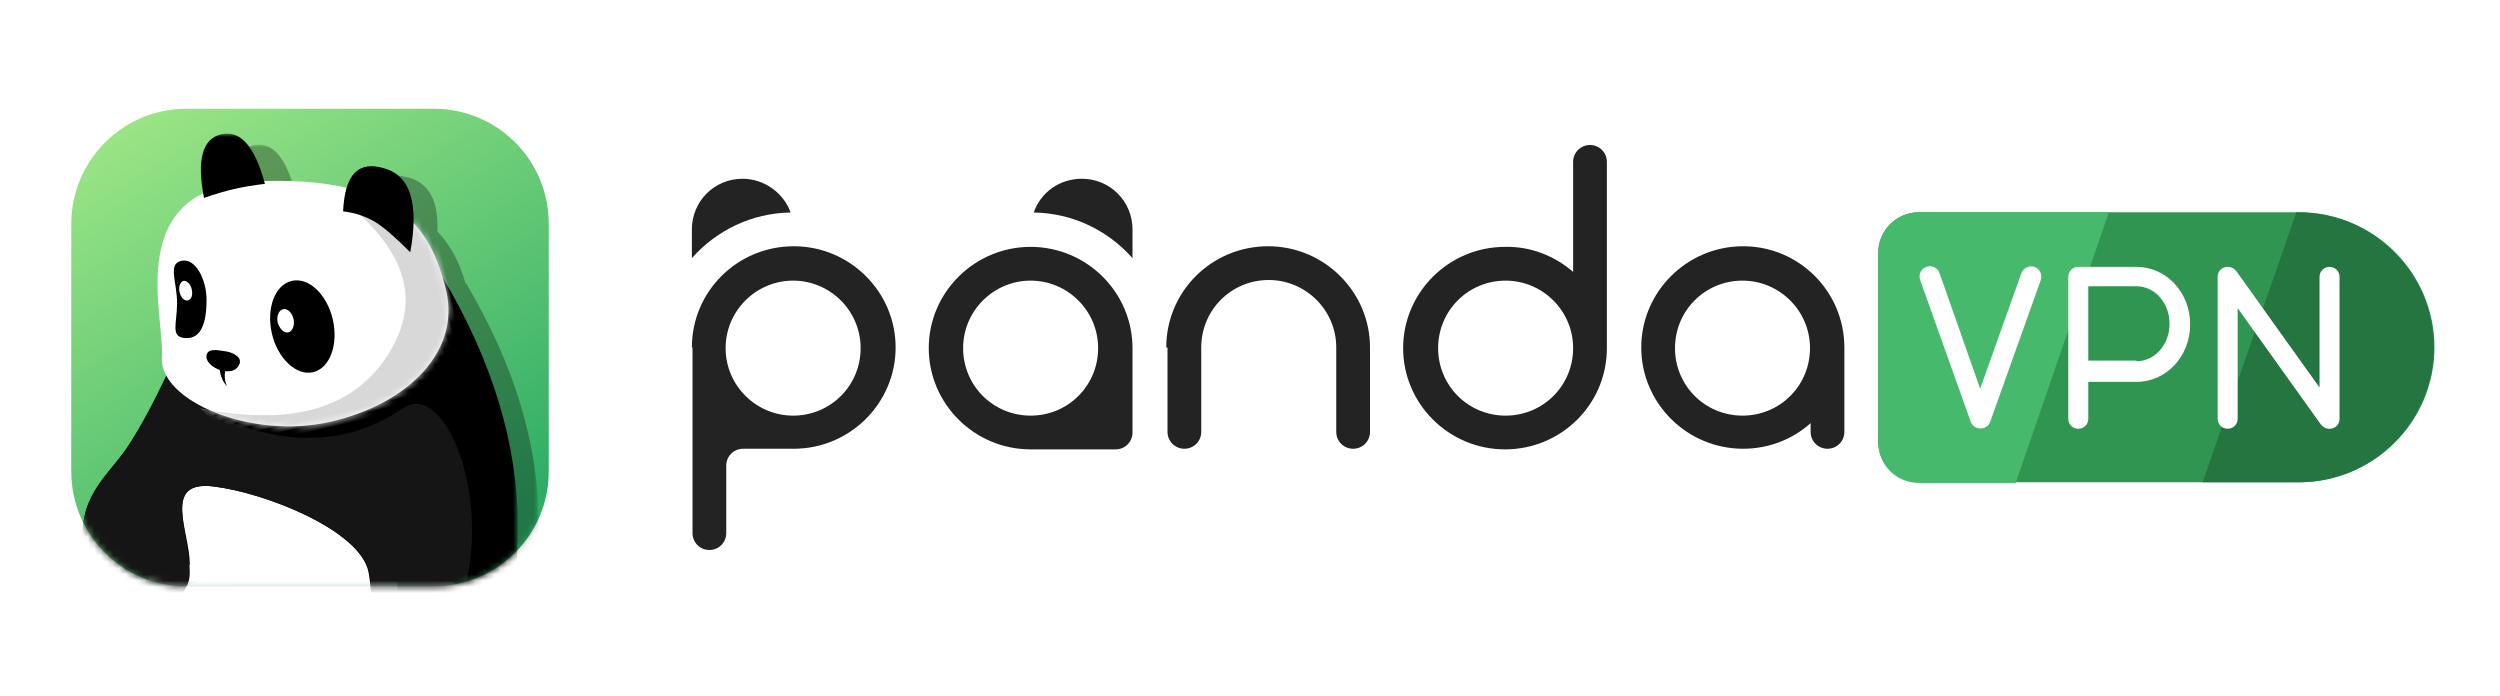<?xml version="1.0" encoding="utf-8"?>
<!-- Generator: Adobe Illustrator 26.0.2, SVG Export Plug-In . SVG Version: 6.00 Build 0)  -->
<svg version="1.1" id="Layer_1" xmlns="http://www.w3.org/2000/svg" xmlns:xlink="http://www.w3.org/1999/xlink" x="0px" y="0px"
	 viewBox="0 0 400 111.4" style="enable-background:new 0 0 400 111.4;" xml:space="preserve">
<style type="text/css">
	.st0{fill-rule:evenodd;clip-rule:evenodd;fill:#319552;}
	.st1{fill-rule:evenodd;clip-rule:evenodd;fill:#47B96D;}
	.st2{fill-rule:evenodd;clip-rule:evenodd;fill:#24753F;}
	.st3{fill:#FFFFFF;}
	.st4{fill-rule:evenodd;clip-rule:evenodd;fill:#232323;}
	.st5{fill-rule:evenodd;clip-rule:evenodd;fill:url(#path-4_00000110453106126597674600000003785743314400835464_);}
	.st6{filter:url(#Adobe_OpacityMaskFilter);}
	.st7{fill-rule:evenodd;clip-rule:evenodd;fill:#FFFFFF;}
	.st8{mask:url(#mask-5_00000127735720722527693410000011719484369922926470_);}
	.st9{filter:url(#Adobe_OpacityMaskFilter_00000039813943985709700520000018274501472392135078_);}
	.st10{mask:url(#mask-5_00000094600595758813731390000007277386584482095038_);}
	.st11{opacity:0.3;fill-rule:evenodd;clip-rule:evenodd;enable-background:new    ;}
	.st12{fill-rule:evenodd;clip-rule:evenodd;}
	.st13{opacity:0.305;fill-rule:evenodd;clip-rule:evenodd;enable-background:new    ;}
	.st14{filter:url(#Adobe_OpacityMaskFilter_00000091709930772827329810000016229294705160989060_);}
	.st15{mask:url(#mask-5_00000003067293349434798260000002270028294130129818_);}
	.st16{fill-rule:evenodd;clip-rule:evenodd;fill:#151515;}
	.st17{filter:url(#Adobe_OpacityMaskFilter_00000140693442847174920760000018298860634896341180_);}
	.st18{mask:url(#mask-7_00000091728873785604568970000014054687916756904360_);fill-rule:evenodd;clip-rule:evenodd;fill:#D8D8D8;}
</style>
<desc>Created with Sketch.</desc>
<g id="web">
	<g id="Panda-New---UI-kits" transform="translate(-411, -3890)">
		<g id="Group-2" transform="translate(411, 3890)">
			<g id="log_x2F_black" transform="translate(52, 3)">
				<g id="bg" transform="translate(99.416, 5.667)">
					<path id="Rectangle" class="st0" d="M155.6,25.3h60.8c12,0,21.7,9.7,21.7,21.6s-9.7,21.6-21.7,21.6h-60.8
						c-3.6,0-6.5-2.9-6.5-6.5V31.8C149.1,28.2,152,25.3,155.6,25.3z"/>
					<path id="Combined-Shape" class="st1" d="M186,25.3l-14.9,43.3h-15.5c-3.6,0-6.5-2.9-6.5-6.5V31.8c0-3.6,2.9-6.5,6.5-6.5H186z"
						/>
					<path id="Combined-Shape_00000173152570741323443460000005299741547408410037_" class="st2" d="M216,25.3h0.3
						c12,0,21.7,9.7,21.7,21.6s-9.7,21.6-21.7,21.6h-15.3L216,25.3z"/>
				</g>
				<g id="VPN" transform="translate(102.825, 10.2)">
					<path id="Path-25" class="st3" d="M168.6,30.5c0.3-0.8,1.2-1.3,2.1-1c0.8,0.3,1.3,1.2,1,2.1l-8.1,22.7c-0.5,1.4-2.6,1.4-3.1,0
						l-8.1-22.7c-0.3-0.8,0.1-1.8,1-2.1c0.8-0.3,1.8,0.1,2.1,1L162,49L168.6,30.5z"/>
					<path id="Path" class="st3" d="M179.3,53.8c0,0.9-0.7,1.6-1.6,1.6c-0.9,0-1.6-0.7-1.6-1.6V31.1c0-0.9,0.7-1.6,1.6-1.6h9.3
						c4.8,0,8.6,4.1,8.6,9.2s-3.8,9.2-8.6,9.2h-7.7V53.8z M187,44.6c2.9,0,5.3-2.6,5.3-6s-2.4-6-5.3-6h-7.7v11.9H187z"/>
					<path id="Path-27" class="st3" d="M203.2,53.8c0,0.9-0.7,1.6-1.6,1.6c-0.9,0-1.6-0.7-1.6-1.6V31.1c0-1.6,2-2.2,3-0.9l13.3,18.6
						V31.1c0-0.9,0.7-1.6,1.6-1.6s1.6,0.7,1.6,1.6v22.7c0,1.6-2,2.2-3,0.9l-13.3-18.6V53.8z"/>
				</g>
				<g id="Combined-Shape_00000181770218507006999970000010520619246627602357_">
					<path id="path-1_00000181087528617452254480000000695258871206931344_" class="st4" d="M112.9,68.9c-9,0-16.3-7.3-16.3-16.2
						s7.3-16.2,16.3-16.2s16.3,7.3,16.3,16.2v13.5c0,1.5-1.2,2.7-2.7,2.7H112.9z M243.1,52.6v13.5c0,1.5-1.2,2.7-2.7,2.7
						s-2.7-1.2-2.7-2.7v-1.4c-2.9,2.6-6.7,4.1-10.8,4.1c-9,0-16.3-7.3-16.3-16.2s7.3-16.2,16.3-16.2S243.1,43.7,243.1,52.6z
						 M199.7,40.5V22.9c0-1.5,1.2-2.7,2.7-2.7s2.7,1.2,2.7,2.7v29.8c0,9-7.3,16.2-16.3,16.2c-9,0-16.3-7.3-16.3-16.2
						s7.3-16.2,16.3-16.2C193,36.4,196.8,38,199.7,40.5z M58.7,52.6c0-9,7.3-16.2,16.3-16.2s16.3,7.3,16.3,16.2s-7.3,16.2-16.3,16.2
						h-8.1c-1.5,0-2.7,1.2-2.7,2.7v10.8c0,1.5-1.2,2.7-2.7,2.7c-1.5,0-2.7-1.2-2.7-2.7V52.6z M74.9,63.5c6,0,10.8-4.8,10.8-10.8
						s-4.9-10.8-10.8-10.8s-10.8,4.8-10.8,10.8S69,63.5,74.9,63.5z M58.7,38.3v-4.6c0-4.5,3.6-8.1,8.1-8.1c3.5,0,6.6,2.3,7.7,5.4
						C68.2,31.1,62.6,33.9,58.7,38.3z M121.1,25.6c4.5,0,8.1,3.6,8.1,8.1v4.6c-3.9-4.4-9.5-7.2-15.8-7.3
						C114.5,27.8,117.5,25.6,121.1,25.6z M112.9,63.5c6,0,10.8-4.8,10.8-10.8s-4.9-10.8-10.8-10.8s-10.8,4.8-10.8,10.8
						S106.9,63.5,112.9,63.5z M188.9,63.5c6,0,10.8-4.8,10.8-10.8s-4.9-10.8-10.8-10.8c-6,0-10.8,4.8-10.8,10.8
						S182.9,63.5,188.9,63.5z M226.8,63.5c6,0,10.8-4.8,10.8-10.8s-4.9-10.8-10.8-10.8c-6,0-10.8,4.8-10.8,10.8
						S220.8,63.5,226.8,63.5z M134.6,52.6c0-9,7.3-16.2,16.3-16.2s16.3,7.3,16.3,16.2v13.5c0,1.5-1.2,2.7-2.7,2.7s-2.7-1.2-2.7-2.7
						V52.6c0-6-4.9-10.8-10.8-10.8c-6,0-10.8,4.8-10.8,10.8v13.5c0,1.5-1.2,2.7-2.7,2.7c-1.5,0-2.7-1.2-2.7-2.7V52.6z"/>
				</g>
			</g>
			
				<image style="overflow:visible;enable-background:new    ;" width="512" height="512" id="qq_512" xlink:href="../74bb2966.html"  transform="matrix(0.149 0 0 0.149 11.369 17.441)">
			</image>
			<g id="log_1-copy-5">
				<g id="分组-8">
					<g id="矩形">
						
							<linearGradient id="path-4_00000109017448161675660810000015592906749478585786_" gradientUnits="userSpaceOnUse" x1="-92.822" y1="613.148" x2="-93.969" y2="614.993" gradientTransform="matrix(40 0 0 -40 3783 24614.594)">
							<stop  offset="0" style="stop-color:#2FAD66"/>
							<stop  offset="1" style="stop-color:#9DE686"/>
						</linearGradient>
						
							<path id="path-4_00000090987041606336606250000006626404538605792696_" style="fill-rule:evenodd;clip-rule:evenodd;fill:url(#path-4_00000109017448161675660810000015592906749478585786_);" d="
							M29.8,17.4h39.6c10.2,0,18.4,8.2,18.4,18.4v39.6c0,10.2-8.2,18.4-18.4,18.4H29.8c-10.2,0-18.4-8.2-18.4-18.4V35.9
							C11.4,25.7,19.6,17.4,29.8,17.4z"/>
					</g>
					<defs>
						<filter id="Adobe_OpacityMaskFilter" filterUnits="userSpaceOnUse">
							<feColorMatrix  type="matrix" values="1 0 0 0 0  0 1 0 0 0  0 0 1 0 0  0 0 0 1 0"/>
						</filter>
					</defs>
					<mask maskUnits="userSpaceOnUse" id="mask-5_00000127735720722527693410000011719484369922926470_">
						<g class="st6">
							<path id="path-4_00000170262468469453149150000012509559022269635741_" class="st7" d="M29.8,17.4h39.6
								c10.2,0,18.4,8.2,18.4,18.4v39.6c0,10.2-8.2,18.4-18.4,18.4H29.8c-10.2,0-18.4-8.2-18.4-18.4V35.9
								C11.4,25.7,19.6,17.4,29.8,17.4z"/>
						</g>
					</mask>
					<g id="分组" class="st8">
						
							<g transform="translate(21.423, 17.719) rotate(-315) translate(-21.423, -17.719) translate(-10.491, -8.824)">
						</g>
					</g>
					<defs>
						
							<filter id="Adobe_OpacityMaskFilter_00000168811628737402463280000010533553426305215639_" filterUnits="userSpaceOnUse" x="10.9" y="23.1" width="75.3" height="134.5">
							<feColorMatrix  type="matrix" values="1 0 0 0 0  0 1 0 0 0  0 0 1 0 0  0 0 0 1 0"/>
						</filter>
					</defs>
					
						<mask maskUnits="userSpaceOnUse" x="10.9" y="23.1" width="75.3" height="134.5" id="mask-5_00000094600595758813731390000007277386584482095038_">
						<g style="filter:url(#Adobe_OpacityMaskFilter_00000168811628737402463280000010533553426305215639_);">
							<path id="path-4_00000155106694776035090450000002876450885554472867_" class="st7" d="M29.8,17.4h39.6
								c10.2,0,18.4,8.2,18.4,18.4v39.6c0,10.2-8.2,18.4-18.4,18.4H29.8c-10.2,0-18.4-8.2-18.4-18.4V35.9
								C11.4,25.7,19.6,17.4,29.8,17.4z"/>
						</g>
					</mask>
					<g id="Panda" class="st10">
						
							<g transform="translate(19.473, 36.016) scale(-1, 1) translate(-19.473, -36.016) translate(-0.234, -1.367)">
							<path id="Oval" class="st11" d="M19.8,153.9c-13.3,8.4-33.4,5.2-41.6-1.9c-9.6-8.4-14.4-16-2.4-21.4c12-5.4,28.4-3.6,40.1,0
								C29.9,135,33.1,145.5,19.8,153.9z"/>
							<path id="Path-7" class="st12" d="M14.4,94.2c0,0,0.7,9,0,17.8c-0.5,6.4-2.9,14.8-2.3,17.1c1,3.6,2.3,0,2.3,5.9
								c0,5.9-13.9,5.6-17.4,2.6c-2.4-2-3.7-7.6-3.9-16.8l7.7-20.1C9.9,96.4,14.4,94.2,14.4,94.2z"/>
							<path id="Path-6" class="st12" d="M-31.3,111.6c0,19.1,1.2,30,3.6,32.8c3.6,4.2,17.1,5.2,17.1,0c0-3.5-0.4-5.2-1.3-5.1
								l16.1-31L-31.3,111.6z"/>
							<circle id="Oval-7" class="st12" cx="9.2" cy="133.6" r="5.5"/>
							<circle id="Oval-7-Copy" class="st12" cx="-15.5" cy="142.4" r="5.5"/>
							<path id="Path-5" class="st7" d="M-35.4,95.7c0.4,21.5,10.5,29.5,30.1,24s25.4-18,17.4-37.5l-3.3-9.9L-35.4,95.7z"/>
							<path id="合并形状" class="st13" d="M-8,31.9c1.5-5.5,3.7-7.9,6.6-7.3c2.8,0.6,3.7,3.7,2.8,9.1C12,38.9,7.4,53.5,7.8,59
								c0.1,1-0.2,1.9-0.7,2.8c2.4,5,4.5,8.8,6.4,11.4c3.6,4.9,8,7.9,6.3,17.5c-1.8,9.7-14.9,3.6-16.2,0c0-5,4.3-12.9-3.7-11.9
								S-22.7,85.6-24,92c-1.3,6.4,0.2,23.4-7.7,23.4S-47,104.1-47,85.1c0-12.6,3.9-25.4,11.6-38.4l0.1,0c0.9-3.2,2.3-6,4.5-8.3
								c-0.2-4.8,1.3-7.7,4.5-8.6c3.1-0.9,5,0.1,5.9,3.2C-17.2,32.1-13,31.8-8,31.9z"/>
							
								<g id="头" transform="translate(19.989, 15.229) rotate(13) translate(-19.989, -15.229) translate(7.704, 2.456)">
								<path id="Oval-5" class="st12" d="M5,61.2c1.2-0.4,2.6-1.9,2.2-3C6.9,57,5.5,57.6,4.3,58c-1.2,0.4-2.6,1.5-2,2.5
									C2.9,61.4,3.8,61.6,5,61.2z"/>
								<path id="Path-20" class="st12" d="M4.6,60.7c0.3,0.7,0.5,1.2,0.5,1.5c0.1,0.3,0.1,0.8,0,1.5c0.3-0.6,0.5-1.1,0.5-1.5
									c0.1-0.3,0.1-0.8,0-1.5H4.6z"/>
								<ellipse id="Oval-3" class="st12" cx="-8.8" cy="57" rx="5" ry="-7.5"/>
								<path id="Oval-4" class="st12" d="M9.8,54.7c2.4-0.7,0.9-2.4,0.1-5.8c-0.8-3.4,0-6.5-2.2-6.5s-3.3,3.8-2.5,7.2
									C6,53,7.3,55.4,9.8,54.7z"/>
								<ellipse id="Oval-8" class="st7" cx="-6.4" cy="55.6" rx="1.9" ry="-1.9"/>
								
									<ellipse id="Oval-8-Copy" transform="matrix(0.974 0.225 -0.225 0.974 10.842 -0.613)" class="st7" cx="8.1" cy="47.3" rx="1.9" ry="-1.9"/>
							</g>
						</g>
					</g>
					<defs>
						
							<filter id="Adobe_OpacityMaskFilter_00000063590975058597884140000008586713327601845926_" filterUnits="userSpaceOnUse" x="9.6" y="21.4" width="73.3" height="136.2">
							<feColorMatrix  type="matrix" values="1 0 0 0 0  0 1 0 0 0  0 0 1 0 0  0 0 0 1 0"/>
						</filter>
					</defs>
					
						<mask maskUnits="userSpaceOnUse" x="9.6" y="21.4" width="73.3" height="136.2" id="mask-5_00000003067293349434798260000002270028294130129818_">
						<g style="filter:url(#Adobe_OpacityMaskFilter_00000063590975058597884140000008586713327601845926_);">
							<path id="path-4_00000011004504819547120890000017304379215209536131_" class="st7" d="M29.8,17.4h39.6
								c10.2,0,18.4,8.2,18.4,18.4v39.6c0,10.2-8.2,18.4-18.4,18.4H29.8c-10.2,0-18.4-8.2-18.4-18.4V35.9
								C11.4,25.7,19.6,17.4,29.8,17.4z"/>
						</g>
					</mask>
					<g id="Panda-Copy" class="st15">
						
							<g transform="translate(18.262, 36.016) scale(-1, 1) translate(-18.262, -36.016) translate(-0.938, -1.367)">
							<path id="Oval_00000150075270544609607240000009851220134153325246_" class="st11" d="M19.4,153.9C6,162.4-14,159.2-22.2,152
								c-9.6-8.4-14.4-16-2.4-21.4c12-5.4,28.4-3.6,40.1,0C29.6,135,32.7,145.5,19.4,153.9z"/>
							<path id="Path-7_00000021803433574609273820000009018749745947044519_" class="st12" d="M14.1,94.2c0,0,0.7,9,0,17.8
								c-0.5,6.4-2.9,14.8-2.3,17.1c1,3.6,2.3,0,2.3,5.9c0,5.9-13.9,5.6-17.4,2.6c-2.4-2-3.7-7.6-3.9-16.8l7.7-20.1
								C9.5,96.4,14.1,94.2,14.1,94.2z"/>
							<path id="Path-6_00000175283857618643861730000015326345049608283026_" class="st12" d="M-31.7,111.6c0,19.1,1.2,30,3.6,32.8
								c3.6,4.2,17.1,5.2,17.1,0c0-3.5-0.4-5.2-1.3-5.1l16.1-31L-31.7,111.6z"/>
							<circle id="Oval-7_00000125570827941694978750000014951229999651418251_" class="st12" cx="8.9" cy="133.6" r="5.5"/>
							<circle id="Oval-7-Copy_00000102502393006643996590000008841644350667294135_" class="st12" cx="-15.8" cy="142.4" r="5.5"/>
							<path id="Path-5_00000106133409832477396760000007972985670224141991_" class="st7" d="M-35.7,95.7
								c0.4,21.5,10.5,29.5,30.1,24s25.4-18,17.4-37.5l-3.3-9.9L-35.7,95.7z"/>
							<path id="Path-4" class="st12" d="M-33.4,45.8c-8,13.5-12,26.8-12,39.9c0,19.7,7.6,31.5,15.9,31.5s6.7-17.6,8-24.3
								C-20.2,86.2-5,80.2,3.3,79.2c8.3-1,3.8,7.2,3.8,12.4c1.4,3.7,15,10.1,16.8,0c1.8-10.1-2.8-13.1-6.5-18.2
								C15,69.9,12.1,64.5,8.8,57L-33.4,45.8z"/>
							<path id="Path-4-Copy" class="st16" d="M3.1,67.8C-8.3,73-18.3,72.6-27,66.7c-6.5-4.4-13.7,12.8-10.1,28.1
								c5.5,23.3-0.7,22.5,7.5,22.5s6.7-17.6,8-24.3C-20.2,86.2-5,80.2,3.3,79.2c8.3-1,3.8,6.9,3.8,13.9s15,8.5,16.8-1.5
								c1.8-10.1-2.8-13.1-6.5-18.2C15,69.9,12.1,64.5,8.8,57L3.1,67.8z"/>
							
								<g id="头_00000137840409331638843630000010232712645105291708_" transform="translate(18.973, 15.229) rotate(13) translate(-18.973, -15.229) translate(6.688, 2.456)">
								<g id="分组-2" transform="translate(0, 4.258)">
									<g id="Oval-2">
										<path id="path-6_00000132800587048283390330000012265157913780854660_" class="st7" d="M-9.2,68.5c13.1,0,26-9.5,24-16.1
											s0.2-28.2-21.4-24s-25.3,13.1-25.3,24C-31.9,61.9-22.3,68.5-9.2,68.5z"/>
									</g>
									<defs>
										<filter id="Adobe_OpacityMaskFilter_00000176728844138570560660000009630292050326229639_" filterUnits="userSpaceOnUse">
											<feColorMatrix  type="matrix" values="1 0 0 0 0  0 1 0 0 0  0 0 1 0 0  0 0 0 1 0"/>
										</filter>
									</defs>
									<mask maskUnits="userSpaceOnUse" id="mask-7_00000091728873785604568970000014054687916756904360_">
										<g style="filter:url(#Adobe_OpacityMaskFilter_00000176728844138570560660000009630292050326229639_);">
											<path id="path-6_00000176032065579073497110000010675333562214904194_" class="st7" d="M-9.2,68.5c13.1,0,26-9.5,24-16.1
												s0.2-28.2-21.4-24s-25.3,13.1-25.3,24C-31.9,61.9-22.3,68.5-9.2,68.5z"/>
										</g>
									</mask>
									<path id="路径-2" class="st18" d="M-20.2,35.9l-5-5.1L-42.7,48l11.2,27.2c17.5,2.2,26.5,3.3,27,3.2s3.6-2.3,9-6.6
										l6.2-10.1c-14.5,6.6-25.5,5.5-32.8-3.3C-27.3,52.1-26.7,44.6-20.2,35.9z"/>
								</g>
								<path id="Oval-5_00000010307860027993831250000000497241939049141936_" class="st12" d="M5.6,61c1.2-0.4,2.6-1.9,2.2-3
									s-1.7-0.6-2.9-0.1c-1.2,0.4-2.6,1.5-2,2.5C3.5,61.3,4.4,61.5,5.6,61z"/>
								<path id="Path-20_00000182492085574808106180000004660418796317181577_" class="st12" d="M5.2,60.5c0.3,0.7,0.5,1.2,0.5,1.5
									c0.1,0.3,0.1,0.8,0,1.5c0.3-0.6,0.5-1.1,0.5-1.5c0.1-0.3,0.1-0.8,0-1.5H5.2z"/>
								<path id="Combined-Shape_00000060030618990138941730000014594442223287713427_" class="st12" d="M-8.2,64.4
									c-2.8,0-5-3.4-5-7.5s2.2-7.5,5-7.5s5,3.4,5,7.5C-3.2,61-5.5,64.4-8.2,64.4z M10.4,54.5c-2.4,0.7-3.8-1.7-4.6-5.1
									C5,46.1,6,42.3,8.3,42.3s1.4,3.1,2.2,6.5C11.3,52.1,12.8,53.8,10.4,54.5z"/>
								<path id="Combined-Shape_00000155137370452819396300000016126960605599148690_" class="st7" d="M-5.8,57.3
									c-0.7,0-1.3-0.9-1.3-1.9c0-1.1,0.6-1.9,1.3-1.9c0.7,0,1.3,0.9,1.3,1.9C-4.6,56.5-5.1,57.3-5.8,57.3z M8.7,48.7
									c-0.6,0-1-0.7-1-1.6s0.5-1.6,1-1.6s1,0.7,1,1.6S9.3,48.7,8.7,48.7z"/>
								<path id="Path-2" class="st12" d="M-27.7,49.2c1.7-2.7,3.1-4.7,4.3-5.9c1.2-1.2,2.8-2.2,4.7-2.9c-1.6-5.7-4.2-7.4-8-5.2
									C-30.5,37.3-30.8,42-27.7,49.2z"/>
								<path id="Path-3" class="st12" d="M-7.5,33.3c1.9-0.2,3.6-0.3,5-0.3c1.4,0,3.1,0.1,5,0.3c-0.2-6.2-1.9-9.3-5-9.3
									S-7.3,27.1-7.5,33.3z"/>
							</g>
						</g>
					</g>
				</g>
			</g>
		</g>
	</g>
</g>
</svg>
